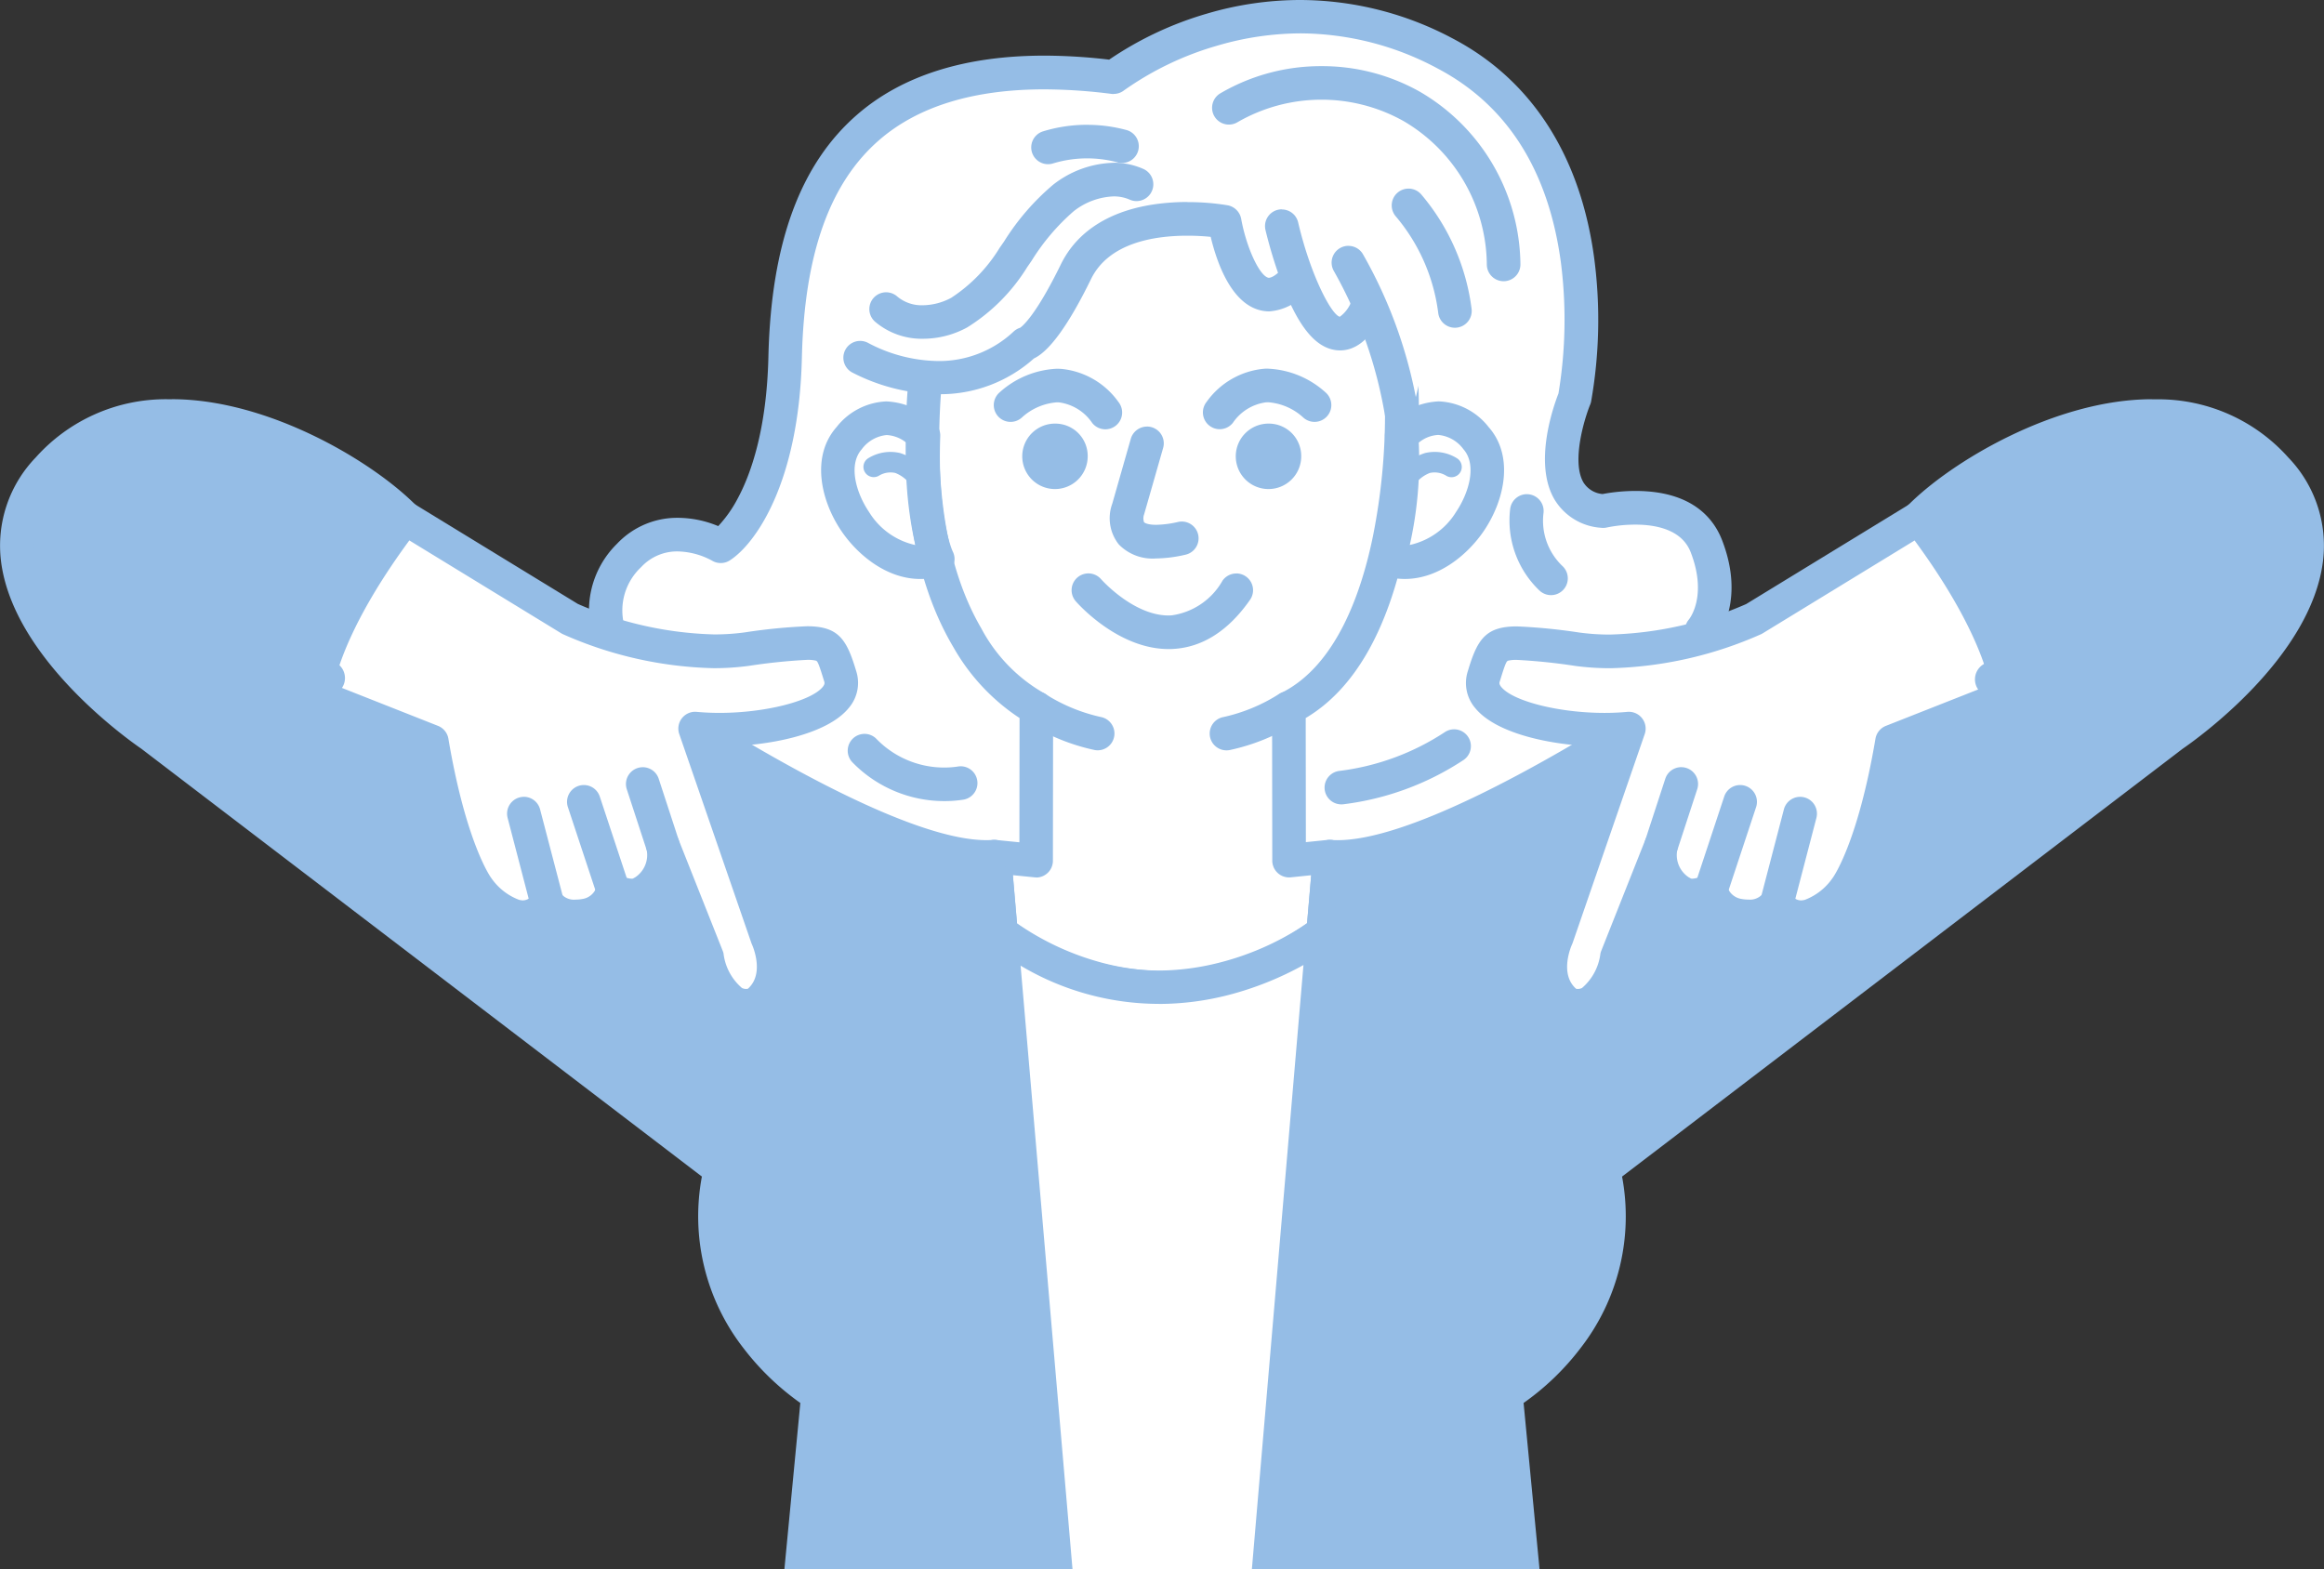 <svg xmlns="http://www.w3.org/2000/svg" xmlns:xlink="http://www.w3.org/1999/xlink" width="162.904" height="110.003" viewBox="0 0 162.904 110.003"><rect x="0" y="0" width="162.904" height="110.003" fill="#333333" stroke="none"/><defs><clipPath id="a"><rect width="162.904" height="110.003" fill="#95bde6"/></clipPath><clipPath id="b"><rect width="162.904" height="141.715" fill="none"/></clipPath></defs><g clip-path="url(#a)"><g transform="translate(0 0)"><g clip-path="url(#b)"><path d="M92.85,46.237a5.355,5.355,0,0,1,1.226-5.928c2.737-2.85,6.426-.648,6.426-.648s4.265-2.723,4.512-13.245,3.8-22.081,23.033-19.636c0,0,10.587-8.312,23.244-1.655s9.066,24.162,9.066,24.162-3.041,7.322,2,7.913c0,0,5.766-1.338,7.236,2.461s-.324,5.894-.324,5.894-.524,27.039-32.821,27.644c0,0-42,16.05-43.6-26.963" transform="translate(-49.98 -1.375)" fill="#fff"/><path d="M118.805,75.971c-6.4,0-11.827-1.445-16.137-4.3C95.291,66.8,91.3,57.938,90.8,45.346a6.326,6.326,0,0,1,1.484-6.8,5.561,5.561,0,0,1,4.1-1.746,7.2,7.2,0,0,1,2.877.625,8.762,8.762,0,0,0,1.526-2.121c.922-1.723,2.047-4.859,2.167-10.016.186-7.914,2.213-13.427,6.2-16.854C112.261,5.76,116.606,4.4,122.066,4.4a39.313,39.313,0,0,1,4.609.288,23.77,23.77,0,0,1,6.866-3.246A22.878,22.878,0,0,1,140.011.5a22.6,22.6,0,0,1,10.607,2.682c5.46,2.872,8.841,8.159,9.778,15.293a32.868,32.868,0,0,1-.224,9.9.91.91,0,0,1-.054.175c-.4.978-1.358,4.119-.457,5.653a2.011,2.011,0,0,0,1.544.933,12.226,12.226,0,0,1,2.3-.22c2.091,0,4.8.573,5.86,3.3,1.336,3.452.286,5.7-.272,6.557a31.2,31.2,0,0,1-4.425,13.768,27.885,27.885,0,0,1-10.108,9.8c-5.179,2.956-11.586,4.536-19.044,4.7a53.231,53.231,0,0,1-11.289,2.6,45.855,45.855,0,0,1-5.415.333ZM96.368,38.69a3.65,3.65,0,0,0-2.722,1.172,4.4,4.4,0,0,0-1.056,4.86.969.969,0,0,1,.094.376c.446,12.038,4.155,20.447,11.026,24.994,3.993,2.643,9.076,3.983,15.108,3.983a43.842,43.842,0,0,0,5.145-.313,51.562,51.562,0,0,0,11.032-2.55.956.956,0,0,1,.32-.062c7.189-.135,13.335-1.625,18.266-4.43a26.015,26.015,0,0,0,9.433-9.112,29.37,29.37,0,0,0,4.192-13.174.953.953,0,0,1,.228-.6c.054-.066,1.391-1.755.16-4.935-.667-1.724-2.6-2.086-4.1-2.086a10.17,10.17,0,0,0-2.041.206.97.97,0,0,1-.215.024.986.986,0,0,1-.11-.006,3.9,3.9,0,0,1-3.106-1.879c-1.461-2.491,0-6.489.313-7.265a32.108,32.108,0,0,0,.174-9.211c-.873-6.568-3.825-11.219-8.776-13.823a20.677,20.677,0,0,0-9.691-2.484,21.117,21.117,0,0,0-5.916.87,21.852,21.852,0,0,0-6.613,3.177.954.954,0,0,1-.584.2.933.933,0,0,1-.118-.007,37.922,37.922,0,0,0-4.755-.32c-4.987,0-8.914,1.2-11.673,3.577-3.554,3.058-5.366,8.115-5.538,15.462-.256,10.893-4.757,13.9-4.949,14.021a.948.948,0,0,1-1,.015,5.522,5.522,0,0,0-2.534-.682" transform="translate(-48.866 -0.271)" fill="#95bde6"/><path d="M139.741.459a22.331,22.331,0,0,1,10.5,2.657c5.391,2.835,8.731,8.063,9.658,15.119a32.619,32.619,0,0,1-.222,9.822.692.692,0,0,1-.04.131c-.446,1.079-1.4,4.236-.444,5.86a2.247,2.247,0,0,0,1.749,1.049,11.963,11.963,0,0,1,2.29-.224c1.989,0,4.632.535,5.646,3.154,1.349,3.486.177,5.715-.284,6.4A30.793,30.793,0,0,1,164.2,58.15a27.669,27.669,0,0,1-10.026,9.724c-5.154,2.941-11.537,4.511-18.973,4.666a52.954,52.954,0,0,1-11.273,2.6,45.547,45.547,0,0,1-5.387.331h0c-6.291,0-11.755-1.443-16.011-4.258C95.2,66.371,91.245,57.561,90.754,45.026a6.049,6.049,0,0,1,1.421-6.589,5.3,5.3,0,0,1,3.937-1.676,6.978,6.978,0,0,1,2.923.669,8.665,8.665,0,0,0,1.682-2.286c.934-1.745,2.073-4.917,2.195-10.119.184-7.845,2.185-13.3,6.117-16.686,3.078-2.647,7.36-3.978,12.767-3.978a39.028,39.028,0,0,1,4.67.3,23.608,23.608,0,0,1,6.87-3.265,22.717,22.717,0,0,1,6.406-.934M126.662,6.124a.74.74,0,0,1-.09-.006,38.072,38.072,0,0,0-4.784-.322c-5.049,0-9.014,1.216-11.824,3.633-3.606,3.1-5.444,8.215-5.618,15.63-.253,10.781-4.656,13.714-4.843,13.833a.719.719,0,0,1-.755.011,5.733,5.733,0,0,0-2.652-.714,3.878,3.878,0,0,0-2.888,1.242,4.625,4.625,0,0,0-1.1,5.117.747.747,0,0,1,.072.287c.449,12.115,4.193,20.586,11.129,25.176,4.711,3.119,10.322,4.021,15.234,4.021a44.084,44.084,0,0,0,5.172-.314,51.924,51.924,0,0,0,11.087-2.563.721.721,0,0,1,.243-.047c7.228-.135,13.41-1.636,18.375-4.46a26.25,26.25,0,0,0,9.514-9.192,29.569,29.569,0,0,0,4.227-13.289.719.719,0,0,1,.172-.453c.057-.069,1.482-1.856.2-5.168-.713-1.842-2.73-2.232-4.311-2.232a10.391,10.391,0,0,0-2.093.212.745.745,0,0,1-.163.018.715.715,0,0,1-.083-.005,3.683,3.683,0,0,1-2.935-1.766c-1.422-2.427.089-6.46.329-7.064a31.938,31.938,0,0,0,.188-9.326c-.883-6.647-3.876-11.356-8.9-14a20.855,20.855,0,0,0-9.8-2.511,21.26,21.26,0,0,0-5.98.879,21.883,21.883,0,0,0-6.689,3.216.719.719,0,0,1-.443.153M139.741,0a23.12,23.12,0,0,0-6.536.953,24.1,24.1,0,0,0-6.861,3.228A39.365,39.365,0,0,0,121.8,3.9c-5.515,0-9.912,1.376-13.066,4.09-4.036,3.472-6.089,9.041-6.276,17.023-.12,5.112-1.23,8.213-2.141,9.913a8.818,8.818,0,0,1-1.376,1.956,7.419,7.419,0,0,0-2.824-.581,5.789,5.789,0,0,0-4.268,1.817,6.558,6.558,0,0,0-1.545,7c.51,12.649,4.539,21.555,11.974,26.472,4.348,2.876,9.82,4.334,16.265,4.334a46.226,46.226,0,0,0,5.444-.334A53.6,53.6,0,0,0,135.286,73c7.48-.166,13.911-1.755,19.114-4.725a28.12,28.12,0,0,0,10.19-9.884,31.5,31.5,0,0,0,4.455-13.814c.587-.925,1.609-3.23.261-6.713-.609-1.572-2.157-3.447-6.074-3.447a12.558,12.558,0,0,0-2.3.217,1.757,1.757,0,0,1-1.343-.816c-.853-1.454.079-4.5.472-5.451a1.116,1.116,0,0,0,.066-.214,33.089,33.089,0,0,0,.227-9.974c-.948-7.21-4.371-12.558-9.9-15.466A22.83,22.83,0,0,0,139.741,0M126.662,6.584a1.182,1.182,0,0,0,.726-.25A21.611,21.611,0,0,1,133.924,3.2a20.882,20.882,0,0,1,5.851-.861,20.454,20.454,0,0,1,9.585,2.458c4.88,2.567,7.793,7.159,8.655,13.65a31.65,31.65,0,0,1-.176,9.138c-.347.887-1.77,4.884-.281,7.424A4.122,4.122,0,0,0,160.834,37a1.251,1.251,0,0,0,.137.008,1.174,1.174,0,0,0,.265-.03,9.957,9.957,0,0,1,1.99-.2c1.429,0,3.263.336,3.883,1.939,1.182,3.054-.072,4.644-.126,4.71a1.175,1.175,0,0,0-.277.735,29.231,29.231,0,0,1-4.159,13.058,25.782,25.782,0,0,1-9.35,9.032c-4.9,2.786-11.007,4.266-18.157,4.4a1.182,1.182,0,0,0-.4.078,51.543,51.543,0,0,1-10.977,2.536,43.583,43.583,0,0,1-5.118.311c-5.986,0-11.026-1.327-14.981-3.944-6.8-4.5-10.48-12.851-10.923-24.81a1.2,1.2,0,0,0-.116-.467,4.152,4.152,0,0,1,1.015-4.6,3.428,3.428,0,0,1,2.556-1.1,5.272,5.272,0,0,1,2.419.651,1.177,1.177,0,0,0,1.235-.02c1.78-1.136,4.849-5.408,5.055-14.209.171-7.278,1.956-12.281,5.458-15.293,2.716-2.336,6.593-3.521,11.524-3.521a37.8,37.8,0,0,1,4.726.319,1.229,1.229,0,0,0,.148.009" transform="translate(-48.596)" fill="#95bde6"/><path d="M166.449,60.927l.014,10.706,2.845-.292-.457,5.319c-12,8.73-22.585,0-22.585,0l-.457-5.319,2.924.292.014-10.706s-10.324-4.508-7.506-25.54,25.937-14.7,29.716-8.806,3.409,13.746,3.409,13.746.358,16.488-7.917,20.6" transform="translate(-76.106 -11.283)" fill="#fff"/><path d="M156.53,80.365a18.914,18.914,0,0,1-4.814-.629,20.158,20.158,0,0,1-7.155-3.459.953.953,0,0,1-.341-.65l-.457-5.319a.948.948,0,0,1,.942-1.029c.033,0,.065,0,.1,0l1.883.188.012-9.095a14.11,14.11,0,0,1-4.676-4.964c-3.824-6.443-3.645-15.121-2.821-21.267,1.391-10.386,7.4-13.836,12.195-14.9a19.3,19.3,0,0,1,4.178-.44c6.245,0,12.869,2.7,15.081,6.149,3.8,5.917,3.595,13.438,3.56,14.276a44.935,44.935,0,0,1-.875,8.929c-1.251,6.14-3.621,10.25-7.042,12.22l.012,9.09,1.8-.185c.033,0,.066-.005.1-.005a.948.948,0,0,1,.943,1.029l-.457,5.319a.948.948,0,0,1-.387.685,19.777,19.777,0,0,1-11.774,4.053Zm-10.459-5.32a19.272,19.272,0,0,0,6.181,2.872,17.3,17.3,0,0,0,4.34.57,17.706,17.706,0,0,0,10.249-3.458l.322-3.741-1.706.175c-.032,0-.065,0-.1,0a.947.947,0,0,1-.947-.947L164.4,59.815a.942.942,0,0,1,.526-.85c7.615-3.785,7.394-19.573,7.391-19.732,0-.021,0-.044,0-.066,0-.073.308-7.624-3.261-13.187-1.638-2.553-7.429-5.286-13.439-5.286a17.591,17.591,0,0,0-3.814.4c-4.206.934-9.481,4-10.727,13.3-.777,5.8-.972,13.973,2.51,19.942a11.5,11.5,0,0,0,4.441,4.606.951.951,0,0,1,.563.868l-.014,10.706a.949.949,0,0,1-1.042.942l-1.788-.178Z" transform="translate(-75.004 -10.169)" fill="#95bde6"/><path d="M155.3,18.766c6.381,0,12.835,2.844,14.888,6.043,3.789,5.907,3.548,13.558,3.523,14.142a44.763,44.763,0,0,1-.87,8.892c-1.252,6.144-3.622,10.223-7.046,12.132l.013,9.478,2.054-.211a.681.681,0,0,1,.075,0,.719.719,0,0,1,.714.78l-.457,5.319a.718.718,0,0,1-.293.519,19.5,19.5,0,0,1-11.639,4.009h0a18.7,18.7,0,0,1-4.758-.622,19.934,19.934,0,0,1-7.067-3.414.718.718,0,0,1-.259-.492l-.457-5.319a.719.719,0,0,1,.713-.78.663.663,0,0,1,.074,0l2.136.213.012-9.48a13.656,13.656,0,0,1-4.709-4.95c-3.789-6.386-3.609-15.009-2.79-21.119,1.374-10.255,7.293-13.658,12.017-14.708a19.1,19.1,0,0,1,4.128-.434m-7.941,52.2c-.024,0-.048,0-.071,0l-2.064-.206.356,4.141a19.322,19.322,0,0,0,6.343,2.971,17.434,17.434,0,0,0,4.4.577,17.926,17.926,0,0,0,10.469-3.561l.355-4.125-1.982.2c-.025,0-.049,0-.073,0a.717.717,0,0,1-.718-.717l-.014-10.706a.719.719,0,0,1,.4-.644c7.769-3.861,7.522-19.782,7.519-19.942,0-.016,0-.033,0-.049,0-.077.31-7.7-3.3-13.325-1.654-2.578-7.545-5.391-13.632-5.392a17.828,17.828,0,0,0-3.864.409c-4.277.95-9.641,4.063-10.9,13.5-.782,5.838-.976,14.062,2.539,20.089a11.625,11.625,0,0,0,4.545,4.7.722.722,0,0,1,.428.658l-.014,10.706a.718.718,0,0,1-.718.717m7.941-52.66a19.537,19.537,0,0,0-4.228.445c-4.866,1.081-10.963,4.578-12.372,15.095-.828,6.182-1.005,14.915,2.851,21.414a14.492,14.492,0,0,0,4.643,4.976l-.011,8.712-1.632-.163c-.038,0-.079-.006-.119-.006a1.178,1.178,0,0,0-1.171,1.279l.457,5.318a1.183,1.183,0,0,0,.424.807,20.408,20.408,0,0,0,7.243,3.5,19.166,19.166,0,0,0,4.874.637,20,20,0,0,0,11.91-4.1,1.174,1.174,0,0,0,.48-.851l.457-5.318a1.178,1.178,0,0,0-1.171-1.279,1.11,1.11,0,0,0-.123.007l-1.548.158-.011-8.7c3.419-2.029,5.786-6.167,7.037-12.305a45.2,45.2,0,0,0,.88-8.979c.037-.911.215-8.455-3.6-14.4-2.25-3.507-8.959-6.255-15.274-6.255m-7.941,53.12a1.177,1.177,0,0,0,1.177-1.176l.014-10.706a1.181,1.181,0,0,0-.7-1.078,11.346,11.346,0,0,1-4.336-4.512c-3.45-5.913-3.253-14.029-2.481-19.8.678-5.062,3.059-11.445,10.549-13.109a17.4,17.4,0,0,1,3.764-.4c4.693,0,11.287,2.128,13.246,5.18,3.51,5.472,3.227,12.981,3.224,13.056,0,.023,0,.053,0,.082a43.619,43.619,0,0,1-.835,8.479c-.807,3.979-2.577,9.124-6.428,11.038a1.171,1.171,0,0,0-.654,1.056l.014,10.706a1.179,1.179,0,0,0,1.3,1.17l1.43-.147-.288,3.358a17.443,17.443,0,0,1-10.03,3.355,17.062,17.062,0,0,1-4.283-.562,19.094,19.094,0,0,1-6.019-2.776l-.291-3.379,1.513.151a1.111,1.111,0,0,0,.117.006" transform="translate(-74.733 -9.899)" fill="#95bde6"/><path d="M158.774,69.286a2.064,2.064,0,1,1,2.008-2.064,2.039,2.039,0,0,1-2.008,2.064" transform="translate(-84.764 -35.232)" fill="#95bde6"/><path d="M158.5,65.117a1.835,1.835,0,1,1-1.778,1.834,1.807,1.807,0,0,1,1.778-1.834m0-.459a2.294,2.294,0,1,0,2.238,2.293,2.268,2.268,0,0,0-2.238-2.293" transform="translate(-84.494 -34.961)" fill="#95bde6"/><path d="M159.771,60.558a.943.943,0,0,1-.741-.356,3.552,3.552,0,0,0-2.481-1.529c-.06,0-.119-.006-.178-.006a4.323,4.323,0,0,0-2.588,1.108.948.948,0,0,1-1.318-1.362,6.164,6.164,0,0,1,3.908-1.641c.094,0,.19,0,.286.009a5.343,5.343,0,0,1,3.852,2.238.947.947,0,0,1-.74,1.539" transform="translate(-82.285 -30.697)" fill="#95bde6"/><path d="M156.1,56.731c.09,0,.18,0,.272.009a5.126,5.126,0,0,1,3.687,2.152.718.718,0,0,1-1.123.9,3.767,3.767,0,0,0-2.645-1.614c-.065,0-.13-.006-.193-.006a4.522,4.522,0,0,0-2.746,1.171.718.718,0,0,1-1-1.031,5.938,5.938,0,0,1,3.747-1.576m0-.459h0a6.425,6.425,0,0,0-4.068,1.706,1.179,1.179,0,0,0-.026,1.661,1.178,1.178,0,0,0,1.663.031,4.083,4.083,0,0,1,2.428-1.043c.054,0,.108,0,.163.005a3.337,3.337,0,0,1,2.317,1.443,1.177,1.177,0,0,0,1.84-1.469,5.564,5.564,0,0,0-4.017-2.324q-.152-.009-.3-.009" transform="translate(-82.015 -30.427)" fill="#95bde6"/><path d="M172.882,74.4a3.08,3.08,0,0,1-2.428-.9,2.731,2.731,0,0,1-.413-2.642l1.3-4.554a.947.947,0,1,1,1.822.52c-1.323,4.629-1.327,4.641-1.331,4.653-.042.131-.131.576.045.773.054.06.286.256,1.013.256a7.52,7.52,0,0,0,1.593-.21.934.934,0,0,1,.208-.023.956.956,0,0,1,.925.74.947.947,0,0,1-.717,1.132,9.4,9.4,0,0,1-2.017.256" transform="translate(-91.853 -35.476)" fill="#95bde6"/><path d="M171.984,65.569a.718.718,0,0,1,.69.915s-1.321,4.62-1.326,4.636c0,0-.217.664.09,1.006.11.124.412.333,1.184.333a7.643,7.643,0,0,0,1.644-.215.711.711,0,0,1,.157-.018.718.718,0,0,1,.157,1.419,9.131,9.131,0,0,1-1.967.251,2.842,2.842,0,0,1-2.256-.824,2.531,2.531,0,0,1-.368-2.415l1.3-4.567a.719.719,0,0,1,.691-.521m0-.459a1.183,1.183,0,0,0-1.132.854l-1.3,4.555a2.959,2.959,0,0,0,.462,2.856,3.3,3.3,0,0,0,2.6.98,9.6,9.6,0,0,0,2.067-.262,1.177,1.177,0,0,0-.257-2.326,1.162,1.162,0,0,0-.258.029,7.3,7.3,0,0,1-1.543.2c-.673,0-.84-.178-.841-.18a.8.8,0,0,1,.006-.559c0-.005.006-.016,1.331-4.65a1.178,1.178,0,0,0-1.132-1.5" transform="translate(-91.583 -35.205)" fill="#95bde6"/><path d="M170.607,92.879c-3.465,0-6.221-3.142-6.336-3.275a.948.948,0,0,1,1.433-1.241c.022.025,2.33,2.621,4.9,2.621.068,0,.136,0,.2-.006a5.075,5.075,0,0,0,3.771-2.538.951.951,0,0,1,.778-.4.939.939,0,0,1,.542.171.949.949,0,0,1,.234,1.32c-1.479,2.117-3.24,3.243-5.232,3.345-.1.005-.2.007-.294.007" transform="translate(-88.697 -47.602)" fill="#95bde6"/><path d="M175.086,88a.718.718,0,0,1,.588,1.129c-1.437,2.056-3.138,3.148-5.056,3.247-.094,0-.188.007-.282.007-3.36,0-6.047-3.062-6.162-3.2a.718.718,0,0,1,1.086-.94c.031.036,2.384,2.7,5.074,2.7.072,0,.143,0,.216-.006A5.29,5.29,0,0,0,174.5,88.3a.717.717,0,0,1,.589-.307m0-.459h0a1.179,1.179,0,0,0-.966.5,4.865,4.865,0,0,1-3.594,2.439c-.064,0-.128.005-.192.005-2.468,0-4.706-2.517-4.728-2.543a1.177,1.177,0,0,0-1.779,1.542c.118.137,2.942,3.355,6.51,3.355.1,0,.2,0,.3-.007,2.067-.107,3.887-1.265,5.409-3.443a1.177,1.177,0,0,0-.965-1.852" transform="translate(-88.427 -47.331)" fill="#95bde6"/><path d="M132.526,73.753c-2.314,0-4.283-1.693-5.354-3.278-1.406-2.081-2.059-5.049-.344-6.99a4.45,4.45,0,0,1,3.346-1.72,4.788,4.788,0,0,1,3.28,1.529.939.939,0,0,1,.238.663c-.211,5.872.89,8.181.9,8.2a.951.951,0,0,1-.527,1.325,4.6,4.6,0,0,1-1.54.266m-2.359-10.092a2.671,2.671,0,0,0-1.919,1.079c-1.043,1.18-.5,3.2.494,4.674a5.082,5.082,0,0,0,3.742,2.443,25.829,25.829,0,0,1-.7-7.535,2.642,2.642,0,0,0-1.606-.661l-.012-.23Z" transform="translate(-68.021 -33.397)" fill="#95bde6"/><path d="M129.909,61.724a4.558,4.558,0,0,1,3.1,1.451.72.72,0,0,1,.181.5c-.215,5.993.914,8.292.925,8.314a.723.723,0,0,1-.4,1.007,4.352,4.352,0,0,1-1.464.254,6.677,6.677,0,0,1-5.164-3.177c-1.356-2.008-1.995-4.861-.362-6.709a4.234,4.234,0,0,1,3.174-1.642Zm2.343,10.092q.133,0,.266-.012a24.546,24.546,0,0,1-.771-7.857,2.949,2.949,0,0,0-1.838-.787H129.9a2.885,2.885,0,0,0-2.09,1.157c-1.123,1.272-.57,3.405.476,4.954a5.259,5.259,0,0,0,3.969,2.545m-2.343-10.551h0a4.672,4.672,0,0,0-3.519,1.8c-1.795,2.032-1.129,5.116.327,7.271,1.1,1.633,3.14,3.379,5.544,3.379a4.823,4.823,0,0,0,1.618-.28,1.182,1.182,0,0,0,.654-1.647c-.009-.018-1.084-2.3-.876-8.09a1.17,1.17,0,0,0-.3-.824,5.055,5.055,0,0,0-3.446-1.606m2,10.068a5.083,5.083,0,0,1-3.246-2.319c-.917-1.357-1.469-3.311-.513-4.393a2.459,2.459,0,0,1,1.749-1,2.4,2.4,0,0,1,1.382.54,26.979,26.979,0,0,0,.627,7.173" transform="translate(-67.752 -33.126)" fill="#95bde6"/><path d="M135.975,72.149a.718.718,0,0,1-.637-.386,2.346,2.346,0,0,0-1.332-1.317,1.557,1.557,0,0,0-1.121.178.721.721,0,0,1-.991-.208.714.714,0,0,1,.195-.987,2.95,2.95,0,0,1,2.257-.378,3.663,3.663,0,0,1,2.267,2.048.719.719,0,0,1-.636,1.05" transform="translate(-71.251 -37.29)" fill="#95bde6"/><path d="M54.359,174.831a.23.23,0,0,1-.229-.252l4.089-42.643c-1.1-.7-8.941-6.068-6.857-15.789L11.575,85.78c-.343-.232-8.644-5.94-9.449-12.508a7.991,7.991,0,0,1,2.192-6.5A11.361,11.361,0,0,1,13.164,63c6.519,0,13.579,4.226,16.51,7.228,4.682,4.793,30.769,23.685,40.6,23.687h0c.182,0,.359-.006.53-.019h.018a.229.229,0,0,1,.228.21l6.922,80.479a.23.23,0,0,1-.229.249Z" transform="translate(-1.116 -34.063)" fill="#95bde6"/><path d="M12.894,62.956c6.439,0,13.383,4.125,16.346,7.159C33.593,74.573,59.863,93.871,70,93.871c.189,0,.372-.007.549-.02L77.47,174.33H54.089l4.1-42.785s-9.178-5.315-6.844-15.763l-39.9-30.456S-3.45,75.212,4.219,66.653a11.186,11.186,0,0,1,8.674-3.7m0-.459a11.585,11.585,0,0,0-9.016,3.849,8.212,8.212,0,0,0-2.249,6.682c.809,6.615,9.059,12.338,9.546,12.671L50.837,115.97c-1.945,9.473,5.393,14.839,6.87,15.811l-4.075,42.5a.459.459,0,0,0,.457.5H77.47a.46.46,0,0,0,.458-.5L71.006,93.812a.46.46,0,0,0-.457-.42h-.035c-.164.013-.337.019-.514.019-9.772,0-35.763-18.838-40.431-23.618-2.96-3.03-10.089-7.3-16.675-7.3" transform="translate(-0.846 -33.792)" fill="#95bde6"/><path d="M53.513,174.7a.948.948,0,0,1-.944-1.038l4.048-42.21a18.058,18.058,0,0,1-4.054-3.874,14.832,14.832,0,0,1-2.839-11.98L10.308,85.516a33.466,33.466,0,0,1-4.75-4.075C2.6,78.365.916,75.362.568,72.513a8.68,8.68,0,0,1,2.37-7.067,11.991,11.991,0,0,1,9.04-4.008c.114,0,.23,0,.344,0,6.724,0,14,4.354,17.02,7.445,4.492,4.6,30.628,23.47,40.077,23.471.166,0,.326-.006.482-.017.024,0,.049,0,.073,0a.953.953,0,0,1,.943.867l6.922,80.478a.948.948,0,0,1-.944,1.029Zm22.348-1.9L69.1,94.238c-5.692-.2-15.228-5.559-22.269-10.049-8.978-5.726-16.716-11.8-18.849-13.987-2.788-2.854-9.486-6.873-15.65-6.873q-.158,0-.316,0a10.167,10.167,0,0,0-7.67,3.378,6.863,6.863,0,0,0-1.9,5.57c.739,6.05,8.87,11.631,8.952,11.687l.042.03,39.9,30.456a.952.952,0,0,1,.35.96,12.839,12.839,0,0,0,2.345,10.978,15.591,15.591,0,0,0,4.051,3.759.952.952,0,0,1,.467.909l-4,41.747Z" transform="translate(-0.271 -33.217)" fill="#95bde6"/><path d="M12.052,61.393c6.662,0,13.831,4.279,16.855,7.375,4.661,4.773,30.692,23.539,40.241,23.54.172,0,.338-.006.5-.018l.056,0a.718.718,0,0,1,.714.657l6.922,80.478a.719.719,0,0,1-.716.78H53.242a.718.718,0,0,1-.715-.787l4.06-42.346a17.642,17.642,0,0,1-4.112-3.9,14.607,14.607,0,0,1-2.77-11.938L10.177,85.064c-.552-.378-8.832-6.146-9.652-12.849a8.46,8.46,0,0,1,2.313-6.887A11.773,11.773,0,0,1,11.712,61.4c.113,0,.226,0,.339,0M54.032,172.767H75.841l-6.8-79.023c-5.587-.074-15.159-5.428-22.357-10.018C37.725,78.01,30.005,71.949,27.879,69.772c-2.845-2.913-9.575-6.943-15.815-6.943q-.161,0-.321,0a10.388,10.388,0,0,0-7.836,3.454A7.082,7.082,0,0,0,1.95,72.038C2.7,78.176,10.918,83.831,11,83.887l.032.023,39.9,30.455a.718.718,0,0,1,.265.728,13.059,13.059,0,0,0,2.386,11.166,15.877,15.877,0,0,0,4.118,3.819.719.719,0,0,1,.354.689l-4.027,42M12.052,60.934c-.116,0-.233,0-.35,0A12.214,12.214,0,0,0,2.5,65.022,8.9,8.9,0,0,0,.069,72.271c.833,6.8,8.872,12.5,9.839,13.165L49.2,115.427a15.052,15.052,0,0,0,2.908,12.022A18.378,18.378,0,0,0,56.1,131.3L52.07,173.372a1.178,1.178,0,0,0,1.173,1.29H76.623a1.177,1.177,0,0,0,1.173-1.278L70.875,92.905A1.171,1.171,0,0,0,69.7,91.828c-.03,0-.061,0-.091,0-.148.011-.3.017-.464.017-9.395,0-35.433-18.815-39.913-23.4-3.047-3.12-10.392-7.513-17.183-7.513M54.538,172.307l3.978-41.5a1.18,1.18,0,0,0-.581-1.13,15.294,15.294,0,0,1-3.982-3.7,12.619,12.619,0,0,1-2.3-10.79A1.181,1.181,0,0,0,51.215,114l-39.9-30.455-.054-.039c-.079-.054-8.129-5.6-8.852-11.524a6.642,6.642,0,0,1,1.843-5.389,9.946,9.946,0,0,1,7.5-3.3c.1,0,.207,0,.311,0,6.1,0,12.727,3.979,15.486,6.8,2.142,2.193,9.9,8.286,18.89,14.02,6.982,4.453,16.416,9.755,22.181,10.076l6.719,78.12Z" transform="translate(0 -32.947)" fill="#95bde6"/><path d="M191.355,69.286a2.064,2.064,0,1,1,2.008-2.064,2.039,2.039,0,0,1-2.008,2.064" transform="translate(-102.381 -35.232)" fill="#95bde6"/><path d="M191.084,65.117a1.835,1.835,0,1,1-1.779,1.834,1.807,1.807,0,0,1,1.779-1.834m0-.459a2.294,2.294,0,1,0,2.237,2.293,2.269,2.269,0,0,0-2.237-2.293" transform="translate(-102.11 -34.961)" fill="#95bde6"/><path d="M185.034,60.559a.938.938,0,0,1-.591-.207.949.949,0,0,1-.149-1.332,5.343,5.343,0,0,1,3.851-2.238c.1-.006.191-.009.284-.009a6.166,6.166,0,0,1,3.91,1.641.948.948,0,0,1-1.319,1.361,4.318,4.318,0,0,0-2.587-1.106c-.059,0-.117,0-.177.006a3.55,3.55,0,0,0-2.481,1.529.945.945,0,0,1-.741.356" transform="translate(-99.537 -30.697)" fill="#95bde6"/><path d="M188.159,56.732a5.936,5.936,0,0,1,3.75,1.575.718.718,0,0,1-1,1.032,4.523,4.523,0,0,0-2.747-1.171c-.063,0-.128,0-.192.006a3.767,3.767,0,0,0-2.645,1.615.718.718,0,1,1-1.122-.9,5.127,5.127,0,0,1,3.687-2.152c.09-.006.181-.008.27-.008m0-.459c-.1,0-.2,0-.3.009a5.563,5.563,0,0,0-4.017,2.324,1.177,1.177,0,0,0,1.84,1.47A3.337,3.337,0,0,1,188,58.633c.055,0,.109-.006.162-.006a4.091,4.091,0,0,1,2.431,1.045,1.177,1.177,0,0,0,1.635-1.694,6.422,6.422,0,0,0-4.07-1.705" transform="translate(-99.266 -30.427)" fill="#95bde6"/><path d="M211.856,73.753a4.6,4.6,0,0,1-1.541-.266.948.948,0,0,1-.521-1.336c.008-.017,1.106-2.328.9-8.193a.948.948,0,0,1,.238-.663,4.817,4.817,0,0,1,3.275-1.529,4.456,4.456,0,0,1,3.351,1.72c1.713,1.941,1.062,4.909-.345,6.99-1.071,1.585-3.039,3.278-5.354,3.278m.742-9.431a25.82,25.82,0,0,1-.7,7.536,5.074,5.074,0,0,0,3.741-2.443c1-1.476,1.537-3.494.494-4.674a2.671,2.671,0,0,0-1.919-1.079l-.036-.23v.23a2.625,2.625,0,0,0-1.581.661" transform="translate(-113.378 -33.397)" fill="#95bde6"/><path d="M213.938,61.724a4.235,4.235,0,0,1,3.174,1.642c1.632,1.848.994,4.7-.363,6.709a6.677,6.677,0,0,1-5.164,3.177A4.353,4.353,0,0,1,210.121,73a.719.719,0,0,1-.395-1.012c.009-.017,1.138-2.316.923-8.309a.72.72,0,0,1,.18-.5,4.561,4.561,0,0,1,3.1-1.452Zm-2.344,10.092a5.255,5.255,0,0,0,3.966-2.544c1.047-1.549,1.6-3.682.476-4.955a2.887,2.887,0,0,0-2.09-1.157h-.037a2.924,2.924,0,0,0-1.814.787,24.572,24.572,0,0,1-.771,7.857c.09.008.18.012.27.012m2.344-10.551h-.005a5.06,5.06,0,0,0-3.447,1.606,1.175,1.175,0,0,0-.3.824c.208,5.785-.864,8.067-.875,8.09a1.178,1.178,0,0,0,.653,1.648,4.832,4.832,0,0,0,1.618.28c2.4,0,4.441-1.745,5.545-3.379,1.456-2.155,2.121-5.238.326-7.271a4.671,4.671,0,0,0-3.518-1.8m-1.378,2.894a2.312,2.312,0,0,1,1.348-.54h.028a2.461,2.461,0,0,1,1.755,1c.956,1.083.4,3.036-.513,4.394a5.083,5.083,0,0,1-3.246,2.319,26.978,26.978,0,0,0,.628-7.175" transform="translate(-113.107 -33.126)" fill="#95bde6"/><path d="M213.091,72.149a.719.719,0,0,1-.636-1.05,3.663,3.663,0,0,1,2.267-2.048,2.95,2.95,0,0,1,2.256.378.718.718,0,0,1-.8,1.195,1.551,1.551,0,0,0-1.12-.177,2.345,2.345,0,0,0-1.332,1.317.718.718,0,0,1-.637.386" transform="translate(-114.832 -37.291)" fill="#95bde6"/><path d="M187.584,174.831a.23.23,0,0,1-.229-.249L194.277,94.1a.23.23,0,0,1,.228-.21h.018c.172.013.349.019.532.019,9.826,0,35.914-18.893,40.6-23.687,2.931-3,9.992-7.228,16.511-7.228a11.359,11.359,0,0,1,8.845,3.773,7.989,7.989,0,0,1,2.192,6.5c-.8,6.569-9.105,12.276-9.459,12.516l-39.777,30.359c2.083,9.721-5.754,15.088-6.858,15.789l4.089,42.643a.23.23,0,0,1-.229.252Z" transform="translate(-101.303 -34.063)" fill="#95bde6"/><path d="M251.89,62.956a11.186,11.186,0,0,1,8.674,3.7c7.67,8.559-7.225,18.674-7.225,18.674l-39.9,30.456c2.334,10.448-6.844,15.763-6.844,15.763l4.1,42.785H187.313l6.922-80.478c.177.013.36.02.549.02,10.136,0,36.406-19.3,40.76-23.757,2.962-3.033,9.907-7.159,16.346-7.159m0-.459c-6.585,0-13.715,4.267-16.675,7.3-4.668,4.779-30.659,23.618-40.431,23.618-.177,0-.35-.006-.514-.019h-.035a.459.459,0,0,0-.457.42l-6.922,80.478a.459.459,0,0,0,.457.5h23.381a.459.459,0,0,0,.457-.5l-4.075-42.5c1.478-.972,8.815-6.338,6.87-15.811L253.609,85.7c.487-.333,8.737-6.056,9.546-12.671a8.212,8.212,0,0,0-2.249-6.682A11.584,11.584,0,0,0,251.89,62.5" transform="translate(-101.033 -33.792)" fill="#95bde6"/><path d="M186.738,174.7a.948.948,0,0,1-.944-1.029L192.716,93.2a.941.941,0,0,1,.942-.867c.025,0,.05,0,.075,0,.153.011.314.017.478.017,9.449,0,35.587-18.871,40.08-23.471,3.019-3.091,10.3-7.444,17.024-7.444.113,0,.226,0,.339,0a11.992,11.992,0,0,1,9.041,4.008,8.679,8.679,0,0,1,2.37,7.067c-.349,2.849-2.027,5.853-4.989,8.928a33.481,33.481,0,0,1-4.761,4.082L213.909,115.6a14.838,14.838,0,0,1-2.84,11.98,18.073,18.073,0,0,1-4.053,3.874l4.047,42.21a.948.948,0,0,1-.943,1.038Zm22.339-1.9-4-41.747a.949.949,0,0,1,.469-.91,15.672,15.672,0,0,0,4.048-3.758,12.839,12.839,0,0,0,2.346-10.978.95.95,0,0,1,.35-.96c39.931-30.476,39.94-30.482,39.948-30.488.079-.054,8.214-5.667,8.949-11.685a6.863,6.863,0,0,0-1.9-5.57,10.167,10.167,0,0,0-7.67-3.378c-.105,0-.212,0-.317,0-6.164,0-12.862,4.019-15.65,6.874-2.134,2.185-9.872,8.261-18.849,13.986-7.041,4.49-16.578,9.847-22.27,10.049l-6.758,78.569Z" transform="translate(-100.458 -33.218)" fill="#95bde6"/><path d="M251.045,61.393c.112,0,.223,0,.334,0a11.773,11.773,0,0,1,8.875,3.932,8.46,8.46,0,0,1,2.313,6.887c-.82,6.7-9.1,12.471-9.652,12.849l-39.529,30.169a14.606,14.606,0,0,1-2.771,11.938,17.642,17.642,0,0,1-4.112,3.9l4.061,42.346a.718.718,0,0,1-.715.787H186.468a.719.719,0,0,1-.716-.78l6.922-80.478a.716.716,0,0,1,.713-.657l.057,0c.159.012.326.018.5.018,9.539,0,35.582-18.767,40.244-23.54,3.024-3.1,10.2-7.375,16.86-7.375M187.25,172.767h21.809l-4.027-42a.719.719,0,0,1,.355-.69,15.863,15.863,0,0,0,4.117-3.818,13.059,13.059,0,0,0,2.386-11.166.718.718,0,0,1,.265-.728L252.09,83.887c.083-.056,8.3-5.711,9.051-11.849a7.083,7.083,0,0,0-1.957-5.751,10.389,10.389,0,0,0-7.836-3.454c-.107,0-.215,0-.322,0-6.241,0-12.969,4.03-15.813,6.943-2.127,2.178-9.846,8.238-18.808,13.953-7.2,4.59-16.769,9.944-22.357,10.018l-6.8,79.023M251.045,60.934c-6.794,0-14.142,4.394-17.189,7.513-4.479,4.587-30.519,23.4-39.915,23.4-.159,0-.314-.006-.461-.017-.03,0-.062,0-.092,0a1.17,1.17,0,0,0-1.171,1.077l-6.922,80.479a1.178,1.178,0,0,0,1.173,1.278h23.381a1.178,1.178,0,0,0,1.173-1.29L206.986,131.3a18.069,18.069,0,0,0,3.994-3.848,15.052,15.052,0,0,0,2.909-12.022l39.294-29.991c.967-.663,9.006-6.364,9.839-13.165a8.9,8.9,0,0,0-2.427-7.249,12.213,12.213,0,0,0-9.207-4.085c-.114,0-.229,0-.344,0M194.47,94.188c5.767-.322,15.2-5.623,22.181-10.076,8.992-5.734,16.748-11.826,18.89-14.02,2.759-2.826,9.388-6.8,15.485-6.8.1,0,.208,0,.312,0a9.946,9.946,0,0,1,7.5,3.3,6.642,6.642,0,0,1,1.843,5.389c-.722,5.923-8.772,11.47-8.853,11.526-.014.01-.021.014-39.956,30.493a1.179,1.179,0,0,0-.434,1.193,12.621,12.621,0,0,1-2.3,10.79,15.544,15.544,0,0,1-3.983,3.7,1.18,1.18,0,0,0-.581,1.13l3.979,41.5h-20.8Z" transform="translate(-100.188 -32.947)" fill="#95bde6"/><path d="M161.353,109.7a.914.914,0,0,1-.179-.017,14.09,14.09,0,0,1-4.663-1.922.948.948,0,0,1,1.06-1.572,12.369,12.369,0,0,0,3.959,1.632.948.948,0,0,1-.177,1.879" transform="translate(-84.401 -57.328)" fill="#95bde6"/><path d="M156.77,105.984a.713.713,0,0,1,.4.123,12.485,12.485,0,0,0,4.044,1.667.718.718,0,1,1-.269,1.411,13.764,13.764,0,0,1-4.578-1.887.718.718,0,0,1,.4-1.314m0-.459h0a1.177,1.177,0,0,0-.66,2.153,14.3,14.3,0,0,0,4.749,1.958,1.2,1.2,0,0,0,.221.021,1.178,1.178,0,0,0,.22-2.334,12.1,12.1,0,0,1-3.875-1.6,1.169,1.169,0,0,0-.656-.2" transform="translate(-84.129 -57.058)" fill="#95bde6"/><path d="M186.081,109.7a.948.948,0,0,1-.177-1.879,12.219,12.219,0,0,0,3.958-1.632.948.948,0,0,1,1.06,1.571,14.07,14.07,0,0,1-4.663,1.923.944.944,0,0,1-.178.017" transform="translate(-100.103 -57.329)" fill="#95bde6"/><path d="M190.121,105.985a.718.718,0,0,1,.4,1.313,13.75,13.75,0,0,1-4.578,1.888.718.718,0,0,1-.269-1.411,12.484,12.484,0,0,0,4.044-1.667.717.717,0,0,1,.4-.122m0-.459h0a1.178,1.178,0,0,0-.656.2,12.066,12.066,0,0,1-3.874,1.6,1.177,1.177,0,0,0,.22,2.334,1.2,1.2,0,0,0,.221-.021,14.253,14.253,0,0,0,4.749-1.958,1.177,1.177,0,0,0-.66-2.153" transform="translate(-99.832 -57.059)" fill="#95bde6"/><path d="M158.886,213.626h10.368l6.086-71.283s-10.93,8.619-22.585,0Z" transform="translate(-82.596 -76.966)" fill="#fff"/><path d="M157.77,213.458a.941.941,0,0,1-.944-.867l-6.131-71.283a.948.948,0,0,1,.944-1.029.939.939,0,0,1,.563.186,17.357,17.357,0,0,0,10.44,3.653,17.8,17.8,0,0,0,4.372-.564,19.718,19.718,0,0,0,6.624-3.073.948.948,0,0,1,1.53.825l-6.086,71.283a.942.942,0,0,1-.944.867Zm9.5-1.9,5.846-68.474a22.219,22.219,0,0,1-5.576,2.289A19.443,19.443,0,0,1,162.7,146a18.856,18.856,0,0,1-9.949-2.877l5.887,68.443Z" transform="translate(-81.48 -75.85)" fill="#95bde6"/><path d="M151.369,140.238a.716.716,0,0,1,.427.141,17.541,17.541,0,0,0,10.576,3.7,17.948,17.948,0,0,0,4.429-.571,19.9,19.9,0,0,0,6.709-3.114.718.718,0,0,1,1.16.626L168.584,212.3a.718.718,0,0,1-.716.657H157.5a.718.718,0,0,1-.715-.656l-6.131-71.283a.718.718,0,0,1,.715-.78m11.063,5.259a18.692,18.692,0,0,1-10.217-3.086l5.944,69.11h9.049l5.9-69.13a22.025,22.025,0,0,1-5.9,2.493,19.216,19.216,0,0,1-4.779.613m-11.063-5.718a1.178,1.178,0,0,0-1.173,1.279l6.131,71.283a1.17,1.17,0,0,0,1.173,1.077h10.368a1.171,1.171,0,0,0,1.173-1.077l6.086-71.283a1.178,1.178,0,0,0-1.9-1.026,19.548,19.548,0,0,1-6.539,3.031,17.568,17.568,0,0,1-4.316.557,17.128,17.128,0,0,1-10.3-3.608,1.169,1.169,0,0,0-.7-.231m11.063,6.178a19.67,19.67,0,0,0,4.893-.628,22.481,22.481,0,0,0,5.253-2.1l-5.791,67.83h-8.207l-5.83-67.786a19,19,0,0,0,9.682,2.68" transform="translate(-81.21 -75.579)" fill="#95bde6"/><path d="M132.213,33.485s9.337,3.6,13.45-4.479,11.657-5.5,11.657-5.5,1.7,7.478,5.3,3.949c0,0,1.553,6.808,4.58,2.306a16.691,16.691,0,0,1,3.027,7.629s7.4-18.1-15.751-22.172-22.263,18.266-22.263,18.266" transform="translate(-71.486 -7.961)" fill="#fff"/><path d="M263.157,91.517s-.078-4.3-6.291-12.433l-11.559,7.068s-6.144,2.92-12.237,2.142-5.88-.778-6.709,1.89,5.506,4.088,10.175,3.656l-5.054,14.643s-1.394,3.012.773,4.639c0,0,2.368,1.2,3.435-3.255l3.095-7.8a3.062,3.062,0,0,0,1.418,3.25s.718.591,2.082-.158a2.412,2.412,0,0,0,1.869,1.767s1.892.46,2.749-.861a2,2,0,0,0,2.3.9,5.277,5.277,0,0,0,2.561-1.959s1.884-2.376,3.219-10.268Z" transform="translate(-122.355 -42.761)" fill="#fff"/><path d="M231.855,113.1a2.677,2.677,0,0,1-1.143-.25.972.972,0,0,1-.141-.088c-2.175-1.632-1.659-4.48-1.082-5.758l4.575-13.261q-.178,0-.358,0c-3.37,0-7.424-.807-8.885-2.61a2.445,2.445,0,0,1-.482-2.351l.078-.25c.635-2.061,1.18-2.747,3.152-2.747a39.931,39.931,0,0,1,4.329.427l.176.022a15.926,15.926,0,0,0,2.008.124,25.68,25.68,0,0,0,9.674-2.168l11.5-7.034a.948.948,0,0,1,1.247.233c6.335,8.29,6.482,12.8,6.486,12.991a.952.952,0,0,1-.6.9l-7.675,3.028c-1.3,7.306-3.092,9.869-3.294,10.138a6.12,6.12,0,0,1-3.068,2.313,3.184,3.184,0,0,1-.87.126,2.846,2.846,0,0,1-1.726-.587,3.6,3.6,0,0,1-1.963.533,4.486,4.486,0,0,1-.977-.1,3.366,3.366,0,0,1-2.135-1.47,3.089,3.089,0,0,1-.8.11,2.308,2.308,0,0,1-1.3-.368,3.466,3.466,0,0,1-1.123-.953l-1.985,5c-.479,1.974-1.309,3.259-2.457,3.79a2.748,2.748,0,0,1-1.162.259m-.238-1.927a.863.863,0,0,0,.231.031.89.89,0,0,0,.391-.091,3.9,3.9,0,0,0,1.414-2.584.925.925,0,0,1,.04-.129l3.1-7.8a.942.942,0,0,1,.881-.6.96.96,0,0,1,.272.04.942.942,0,0,1,.655,1.1,2.108,2.108,0,0,0,.929,2.217.6.6,0,0,1,.134.08.615.615,0,0,0,.219.034,1.78,1.78,0,0,0,.836-.262.947.947,0,0,1,1.387.655,1.445,1.445,0,0,0,1.154,1.02,2.735,2.735,0,0,0,.541.052,1.379,1.379,0,0,0,1.2-.506.939.939,0,0,1,.788-.432.97.97,0,0,1,.836.488,1.027,1.027,0,0,0,.864.5,1.265,1.265,0,0,0,.349-.052,4.344,4.344,0,0,0,2.034-1.574c.015-.022.03-.043.045-.062s1.777-2.443,3.027-9.838a.952.952,0,0,1,.587-.723L261,89.793c-.287-1.442-1.376-5.017-5.49-10.567l-10.825,6.619a.914.914,0,0,1-.088.048,27.292,27.292,0,0,1-10.484,2.366,18.065,18.065,0,0,1-2.278-.141l-.176-.022a40.755,40.755,0,0,0-4.106-.421,2.649,2.649,0,0,0-.633.058c-.238.061-.308.123-.69,1.362l-.078.254a.576.576,0,0,0,.144.6c.867,1.07,4.124,1.909,7.414,1.909.558,0,1.1-.025,1.625-.073.029,0,.058,0,.086,0a.947.947,0,0,1,.9,1.257l-5.053,14.642c-.011.032-.023.061-.037.09-.04.089-1,2.247.391,3.409" transform="translate(-121.238 -41.645)" fill="#95bde6"/><path d="M255.48,76.979a.718.718,0,0,1,.571.282c6.284,8.223,6.435,12.671,6.439,12.856a.718.718,0,0,1-.455.681l-7.794,3.075c-1.286,7.33-3.052,9.871-3.275,10.167a5.967,5.967,0,0,1-2.947,2.23,2.926,2.926,0,0,1-.807.118,2.634,2.634,0,0,1-1.716-.644,3.272,3.272,0,0,1-1.972.59,4.233,4.233,0,0,1-.924-.1,3.128,3.128,0,0,1-2.084-1.516,2.95,2.95,0,0,1-.906.151,2.091,2.091,0,0,1-1.169-.329,3.279,3.279,0,0,1-1.3-1.253l-2.145,5.408c-.471,1.932-1.258,3.165-2.34,3.666a2.519,2.519,0,0,1-1.066.238,2.419,2.419,0,0,1-1.039-.226.687.687,0,0,1-.107-.066c-2.063-1.548-1.57-4.24-1.01-5.48l4.691-13.593c-.226.007-.454.011-.684.011-3.471,0-7.354-.856-8.706-2.525a2.224,2.224,0,0,1-.441-2.138l.078-.25c.6-1.949,1.064-2.585,2.933-2.585a39.545,39.545,0,0,1,4.3.424l.176.023a16.092,16.092,0,0,0,2.037.125,26.069,26.069,0,0,0,9.769-2.189l11.524-7.046a.71.71,0,0,1,.374-.106M233.843,87.758a17.746,17.746,0,0,1-2.249-.139l-.176-.022a40.921,40.921,0,0,0-4.135-.423,2.879,2.879,0,0,0-.691.065c-.371.1-.467.265-.852,1.517l-.079.254a.8.8,0,0,0,.185.807c.937,1.156,4.3,1.994,7.592,1.994.555,0,1.107-.024,1.646-.073a.614.614,0,0,1,.065,0,.718.718,0,0,1,.68.953l-5.054,14.642a.721.721,0,0,1-.027.068c-.045.1-1.089,2.446.488,3.712a1.081,1.081,0,0,0,.342.054,1.114,1.114,0,0,0,.491-.114c.643-.313,1.189-1.285,1.537-2.737a.665.665,0,0,1,.031-.1l3.094-7.8a.718.718,0,0,1,1.371.411,2.334,2.334,0,0,0,1.047,2.467.337.337,0,0,1,.112.07.754.754,0,0,0,.347.07,2,2,0,0,0,.946-.29.718.718,0,0,1,1.051.5,1.681,1.681,0,0,0,1.327,1.2,2.926,2.926,0,0,0,.593.059,1.592,1.592,0,0,0,1.391-.611.712.712,0,0,1,.6-.327h.032a.718.718,0,0,1,.6.37,1.261,1.261,0,0,0,1.065.621,1.512,1.512,0,0,0,.412-.061,4.579,4.579,0,0,0,2.161-1.667c.011-.016.023-.033.035-.047s1.8-2.413,3.073-9.941a.718.718,0,0,1,.445-.548l7.653-3.019c-.222-1.272-1.225-5.037-5.692-11.017l-11,6.728a.656.656,0,0,1-.066.036,26.983,26.983,0,0,1-10.386,2.344M255.48,76.52a1.174,1.174,0,0,0-.614.173l-11.5,7.031a25.409,25.409,0,0,1-9.553,2.136,15.653,15.653,0,0,1-1.979-.122l-.175-.022a40.03,40.03,0,0,0-4.358-.428c-2.131,0-2.739.857-3.372,2.91l-.077.25a2.7,2.7,0,0,0,.523,2.562c1.508,1.862,5.639,2.7,9.063,2.7h.036L229,106.658c-.6,1.345-1.119,4.305,1.162,6.017a1.174,1.174,0,0,0,.175.109,2.89,2.89,0,0,0,1.246.276,2.984,2.984,0,0,0,1.259-.28c1.208-.559,2.078-1.885,2.586-3.943l1.833-4.619a3.817,3.817,0,0,0,.942.718,2.557,2.557,0,0,0,1.406.394,3.256,3.256,0,0,0,.7-.079,3.6,3.6,0,0,0,2.185,1.433,4.708,4.708,0,0,0,1.028.109,3.854,3.854,0,0,0,1.954-.486,3.05,3.05,0,0,0,1.734.541,3.4,3.4,0,0,0,.933-.135,6.372,6.372,0,0,0,3.2-2.411c.322-.429,2.026-2.982,3.3-10.095l7.555-2.981a1.184,1.184,0,0,0,.745-1.117c0-.192-.159-4.784-6.533-13.126a1.169,1.169,0,0,0-.936-.463m-21.637,11.7a27.549,27.549,0,0,0,10.584-2.388,1.061,1.061,0,0,0,.111-.06l10.644-6.508c3.819,5.192,4.952,8.6,5.286,10.119l-7.3,2.879a1.184,1.184,0,0,0-.729.9c-1.235,7.308-2.97,9.719-2.988,9.743s-.033.042-.051.07a4.136,4.136,0,0,1-1.9,1.478,1.039,1.039,0,0,1-.286.043.8.8,0,0,1-.669-.394,1.177,1.177,0,0,0-.982-.6h-.048a1.167,1.167,0,0,0-.981.537,1.17,1.17,0,0,1-1.006.4,2.51,2.51,0,0,1-.491-.047,1.231,1.231,0,0,1-.981-.852,1.175,1.175,0,0,0-.651-.833,1.178,1.178,0,0,0-1.069.033,1.559,1.559,0,0,1-.726.234.466.466,0,0,1-.11-.011.725.725,0,0,0-.111-.065l-.025-.012a1.869,1.869,0,0,1-.808-1.972,1.177,1.177,0,0,0-2.248-.669l-3.095,7.8a1.211,1.211,0,0,0-.051.161,3.783,3.783,0,0,1-1.291,2.43.664.664,0,0,1-.415.056c-1.2-1.06-.326-3.022-.288-3.106a1.062,1.062,0,0,0,.044-.108l5.053-14.641a1.178,1.178,0,0,0-1.114-1.562c-.035,0-.071,0-.106.005-.515.048-1.055.072-1.605.072-3.175,0-6.42-.818-7.235-1.823-.16-.2-.13-.3-.1-.382l.079-.254c.359-1.164.415-1.178.528-1.207a2.464,2.464,0,0,1,.576-.051,40.84,40.84,0,0,1,4.077.419l.176.023a18.27,18.27,0,0,0,2.307.142" transform="translate(-120.97 -41.375)" fill="#95bde6"/><path d="M270.062,130.283a.937.937,0,0,1-.239-.031.949.949,0,0,1-.678-1.156l1.634-6.265a.947.947,0,1,1,1.834.478l-1.634,6.265a.947.947,0,0,1-.916.709" transform="translate(-145.512 -66.032)" fill="#95bde6"/><path d="M271.423,122.082a.729.729,0,0,1,.182.023.719.719,0,0,1,.514.876l-1.634,6.265a.718.718,0,0,1-.694.537.705.705,0,0,1-.181-.023.718.718,0,0,1-.514-.876l1.634-6.265a.717.717,0,0,1,.694-.537m0-.459h0a1.178,1.178,0,0,0-1.139.88l-1.634,6.265a1.18,1.18,0,0,0,.842,1.437,1.192,1.192,0,0,0,.3.038,1.178,1.178,0,0,0,1.139-.88l1.633-6.265a1.179,1.179,0,0,0-1.14-1.475" transform="translate(-145.241 -65.762)" fill="#95bde6"/><path d="M260,128.4a.953.953,0,0,1-.3-.048.947.947,0,0,1-.6-1.2l2.047-6.185a.948.948,0,1,1,1.8.6l-2.047,6.185a.946.946,0,0,1-.9.65" transform="translate(-140.073 -65.059)" fill="#95bde6"/><path d="M261.781,120.282a.719.719,0,0,1,.682.944l-2.047,6.185a.718.718,0,1,1-1.363-.451l2.047-6.185a.717.717,0,0,1,.681-.493m0-.459h0a1.175,1.175,0,0,0-1.117.808l-2.047,6.185a1.177,1.177,0,1,0,2.235.74l2.047-6.185a1.178,1.178,0,0,0-1.118-1.548" transform="translate(-139.803 -64.789)" fill="#95bde6"/><path d="M252.384,123.842a.948.948,0,0,1-.9-1.242l1.418-4.341a.947.947,0,0,1,.9-.654.957.957,0,0,1,.294.047.947.947,0,0,1,.607,1.2l-1.419,4.341a.945.945,0,0,1-.9.654" transform="translate(-135.953 -63.59)" fill="#95bde6"/><path d="M253.532,117.565a.718.718,0,0,1,.683.941l-1.419,4.341a.718.718,0,0,1-1.365-.446l1.419-4.341a.718.718,0,0,1,.682-.5m0-.459a1.176,1.176,0,0,0-1.119.812l-1.418,4.341a1.177,1.177,0,0,0,.753,1.485,1.177,1.177,0,0,0,1.485-.753l1.419-4.341a1.178,1.178,0,0,0-1.119-1.543" transform="translate(-135.682 -63.32)" fill="#95bde6"/><path d="M48.121,91.517s.078-4.3,6.291-12.433l11.559,7.068s6.144,2.92,12.237,2.142,5.88-.778,6.709,1.89-5.506,4.088-10.175,3.656L79.8,108.481s1.394,3.012-.773,4.639c0,0-2.368,1.2-3.435-3.255l-3.095-7.8a3.062,3.062,0,0,1-1.418,3.25s-.718.591-2.082-.158a2.412,2.412,0,0,1-1.869,1.767s-1.892.46-2.749-.861a2,2,0,0,1-2.3.9,5.277,5.277,0,0,1-2.561-1.959s-1.884-2.376-3.219-10.268Z" transform="translate(-26.019 -42.761)" fill="#fff"/><path d="M77.192,113.1a2.752,2.752,0,0,1-1.162-.259c-1.148-.531-1.978-1.816-2.467-3.82l-1.975-4.972a3.536,3.536,0,0,1-1.143.965,2.292,2.292,0,0,1-1.278.356,3.087,3.087,0,0,1-.8-.111,3.379,3.379,0,0,1-2.143,1.472,4.451,4.451,0,0,1-.968.1,3.6,3.6,0,0,1-1.964-.533,2.847,2.847,0,0,1-1.725.587,3.184,3.184,0,0,1-.87-.126,6.132,6.132,0,0,1-3.073-2.321c-.2-.261-1.99-2.816-3.289-10.131l-7.675-3.028a.952.952,0,0,1-.6-.9c0-.189.163-4.716,6.486-12.991a.947.947,0,0,1,1.248-.233l11.524,7.046a25.745,25.745,0,0,0,9.65,2.155,15.944,15.944,0,0,0,2.008-.123l.175-.022a39.978,39.978,0,0,1,4.328-.427c1.973,0,2.517.686,3.153,2.747l.077.25a2.444,2.444,0,0,1-.481,2.35c-1.46,1.8-5.518,2.61-8.892,2.61l-.351,0,4.583,13.28c.57,1.258,1.087,4.106-1.089,5.739a.937.937,0,0,1-.14.087,2.666,2.666,0,0,1-1.144.251M71.379,100a.941.941,0,0,1,.879.6l3.094,7.8a.862.862,0,0,1,.04.128,3.9,3.9,0,0,0,1.415,2.584.879.879,0,0,0,.389.091.868.868,0,0,0,.235-.032c1.4-1.169.429-3.319.387-3.411-.013-.029-.025-.06-.035-.089L72.73,93.031a.948.948,0,0,1,.9-1.257c.028,0,.057,0,.086,0,.521.049,1.068.073,1.626.073,3.289,0,6.545-.839,7.413-1.909a.576.576,0,0,0,.144-.595l-.079-.254c-.382-1.24-.452-1.3-.689-1.362a2.662,2.662,0,0,0-.634-.058,40.775,40.775,0,0,0-4.106.421l-.176.022a18.1,18.1,0,0,1-2.28.141,27.291,27.291,0,0,1-10.483-2.366c-.029-.014-.058-.03-.086-.047l-10.826-6.62c-4.114,5.551-5.2,9.125-5.49,10.567l7.477,2.95a.954.954,0,0,1,.587.723c1.252,7.411,3.015,9.822,3.032,9.845l.043.06a4.375,4.375,0,0,0,2.031,1.568,1.279,1.279,0,0,0,.349.052,1.038,1.038,0,0,0,.871-.514.961.961,0,0,1,.8-.473h0a.965.965,0,0,1,.818.428,1.383,1.383,0,0,0,1.2.507,2.689,2.689,0,0,0,.533-.051,1.453,1.453,0,0,0,1.163-1.037.958.958,0,0,1,.535-.666.978.978,0,0,1,.4-.087.936.936,0,0,1,.448.114,1.78,1.78,0,0,0,.836.262.584.584,0,0,0,.218-.035.482.482,0,0,1,.1-.064,2.115,2.115,0,0,0,.959-2.239.945.945,0,0,1,.662-1.094.958.958,0,0,1,.269-.039" transform="translate(-24.904 -41.645)" fill="#95bde6"/><path d="M53.026,76.979a.711.711,0,0,1,.374.106l11.525,7.046a26.072,26.072,0,0,0,9.769,2.189,16.1,16.1,0,0,0,2.037-.125l.176-.022a39.454,39.454,0,0,1,4.3-.425c1.868,0,2.332.636,2.933,2.585l.077.25a2.225,2.225,0,0,1-.44,2.138c-1.353,1.67-5.241,2.525-8.714,2.525q-.342,0-.677-.011l4.691,13.593c.56,1.24,1.053,3.932-1.01,5.48a.7.7,0,0,1-.106.066,2.417,2.417,0,0,1-1.04.226,2.521,2.521,0,0,1-1.066-.237c-1.082-.5-1.869-1.734-2.341-3.666l-2.145-5.408a3.279,3.279,0,0,1-1.3,1.253,2.091,2.091,0,0,1-1.169.329,2.936,2.936,0,0,1-.906-.151,3.141,3.141,0,0,1-2.09,1.518,4.236,4.236,0,0,1-.916.1,3.269,3.269,0,0,1-1.973-.59,2.636,2.636,0,0,1-1.716.644,2.926,2.926,0,0,1-.807-.118,5.97,5.97,0,0,1-2.947-2.229c-.222-.3-1.988-2.838-3.274-10.168L46.471,90.8a.719.719,0,0,1-.454-.681c0-.185.155-4.632,6.439-12.856a.716.716,0,0,1,.57-.282m8.267,27.971a1.265,1.265,0,0,0,1.07-.628.727.727,0,0,1,.605-.359h.02a.719.719,0,0,1,.6.323,1.6,1.6,0,0,0,1.393.611,2.934,2.934,0,0,0,.585-.057,1.686,1.686,0,0,0,1.335-1.212.727.727,0,0,1,.405-.506.737.737,0,0,1,.306-.067.7.7,0,0,1,.338.086,2,2,0,0,0,.947.29.752.752,0,0,0,.347-.07.337.337,0,0,1,.112-.07,2.334,2.334,0,0,0,1.046-2.471.72.72,0,0,1,.5-.829.715.715,0,0,1,.869.422l3.095,7.8a.8.8,0,0,1,.031.1c.348,1.452.893,2.425,1.537,2.737a1.108,1.108,0,0,0,.836.058c1.574-1.267.53-3.612.485-3.713-.01-.021-.019-.044-.026-.066L72.677,92.686a.718.718,0,0,1,.679-.953.635.635,0,0,1,.066,0c.539.05,1.093.074,1.647.074,3.294,0,6.653-.838,7.59-1.994a.8.8,0,0,0,.185-.807l-.079-.254c-.385-1.251-.48-1.421-.852-1.517a2.889,2.889,0,0,0-.691-.065,40.909,40.909,0,0,0-4.135.423l-.176.022a17.77,17.77,0,0,1-2.251.139,26.964,26.964,0,0,1-10.384-2.344c-.023-.011-.045-.023-.067-.036l-11-6.729c-4.466,5.98-5.469,9.744-5.692,11.017l7.653,3.019a.718.718,0,0,1,.445.548c1.272,7.528,3.058,9.923,3.077,9.946s.023.031.032.045a4.582,4.582,0,0,0,2.161,1.665,1.511,1.511,0,0,0,.412.061m7.938-1.576h0M53.026,76.52a1.182,1.182,0,0,0-.936.463c-6.375,8.342-6.529,12.934-6.533,13.126a1.182,1.182,0,0,0,.745,1.117l7.555,2.981c1.277,7.114,2.982,9.666,3.314,10.11a6.361,6.361,0,0,0,3.188,2.4,3.4,3.4,0,0,0,.933.135,3.05,3.05,0,0,0,1.735-.541,3.85,3.85,0,0,0,1.954.487,4.643,4.643,0,0,0,1.024-.108,3.606,3.606,0,0,0,2.187-1.433,3.265,3.265,0,0,0,.7.079,2.556,2.556,0,0,0,1.406-.394,3.82,3.82,0,0,0,.942-.718l1.833,4.619c.507,2.057,1.377,3.384,2.586,3.943a2.977,2.977,0,0,0,1.258.28,2.9,2.9,0,0,0,1.248-.276,1.217,1.217,0,0,0,.174-.108c2.28-1.712,1.761-4.672,1.162-6.017L75.033,93.7h.029c3.428,0,7.562-.833,9.071-2.7a2.7,2.7,0,0,0,.522-2.563l-.077-.25c-.632-2.051-1.24-2.909-3.372-2.909a39.362,39.362,0,0,0-4.357.428l-.176.023a15.729,15.729,0,0,1-1.979.121,25.447,25.447,0,0,1-9.553-2.136l-11.5-7.031a1.173,1.173,0,0,0-.614-.173M48.04,89.379c.334-1.515,1.465-4.925,5.286-10.119L63.972,85.77a1.216,1.216,0,0,0,.109.059,27.5,27.5,0,0,0,10.581,2.388,18.311,18.311,0,0,0,2.309-.143l.176-.023a40.854,40.854,0,0,1,4.077-.419,2.471,2.471,0,0,1,.577.051c.113.029.169.043.527,1.207l.079.254c.027.087.057.184-.1.383-.815,1.005-4.06,1.824-7.233,1.824-.552,0-1.091-.024-1.605-.072-.037,0-.073-.005-.108-.005a1.178,1.178,0,0,0-1.114,1.562L77.3,107.478c.012.034.027.072.042.105.039.085.912,2.047-.286,3.108a.652.652,0,0,1-.416-.055,3.781,3.781,0,0,1-1.292-2.431,1.206,1.206,0,0,0-.05-.159l-3.095-7.8a1.178,1.178,0,0,0-2.249.665,1.875,1.875,0,0,1-.808,1.975l-.025.013a.661.661,0,0,0-.112.065.511.511,0,0,1-.109.011,1.559,1.559,0,0,1-.726-.234,1.163,1.163,0,0,0-.558-.142,1.207,1.207,0,0,0-.5.108,1.187,1.187,0,0,0-.663.826,1.224,1.224,0,0,1-.991.863,2.527,2.527,0,0,1-.481.045,1.172,1.172,0,0,1-1.007-.4,1.184,1.184,0,0,0-.987-.532h-.033a1.188,1.188,0,0,0-.989.586.807.807,0,0,1-.673.4,1.041,1.041,0,0,1-.286-.043,4.138,4.138,0,0,1-1.906-1.482c-.011-.016-.032-.046-.049-.068s-1.75-2.424-2.987-9.742a1.182,1.182,0,0,0-.729-.9Z" transform="translate(-24.633 -41.375)" fill="#95bde6"/><path d="M80.467,130.283a.948.948,0,0,1-.916-.709l-1.634-6.265a.947.947,0,1,1,1.834-.478l1.634,6.265a.949.949,0,0,1-.678,1.156.937.937,0,0,1-.239.031" transform="translate(-42.113 -66.032)" fill="#95bde6"/><path d="M78.564,122.082a.718.718,0,0,1,.694.537l1.633,6.265a.718.718,0,0,1-.513.876.707.707,0,0,1-.181.023.718.718,0,0,1-.694-.537l-1.634-6.265a.719.719,0,0,1,.514-.876.732.732,0,0,1,.182-.023m0-.459h0a1.179,1.179,0,0,0-1.14,1.475l1.633,6.265a1.177,1.177,0,0,0,1.139.88,1.192,1.192,0,0,0,.3-.038,1.179,1.179,0,0,0,.842-1.436L79.7,122.5a1.178,1.178,0,0,0-1.139-.88" transform="translate(-41.843 -65.762)" fill="#95bde6"/><path d="M90.036,128.4a.945.945,0,0,1-.9-.65l-2.047-6.185a.948.948,0,1,1,1.8-.6l2.047,6.185a.947.947,0,0,1-.6,1.2.953.953,0,0,1-.3.048" transform="translate(-47.064 -65.059)" fill="#95bde6"/><path d="M87.719,120.282a.718.718,0,0,1,.682.493l2.047,6.185a.718.718,0,1,1-1.363.451l-2.047-6.185a.719.719,0,0,1,.682-.944m0-.459h0A1.178,1.178,0,0,0,86.6,121.37l2.047,6.185a1.177,1.177,0,1,0,2.235-.74l-2.047-6.185a1.176,1.176,0,0,0-1.117-.807" transform="translate(-46.793 -64.789)" fill="#95bde6"/><path d="M98.4,123.842a.947.947,0,0,1-.9-.653l-1.418-4.342a.948.948,0,0,1,1.8-.589L99.3,122.6a.949.949,0,0,1-.9,1.242" transform="translate(-51.925 -63.59)" fill="#95bde6"/><path d="M96.709,117.564a.718.718,0,0,1,.682.5L98.81,122.4a.718.718,0,1,1-1.365.446l-1.419-4.341a.719.719,0,0,1,.683-.942m0-.459h0a1.178,1.178,0,0,0-1.12,1.543l1.419,4.341a1.177,1.177,0,0,0,2.238-.732l-1.418-4.341a1.175,1.175,0,0,0-1.119-.812" transform="translate(-51.654 -63.319)" fill="#95bde6"/><path d="M33.833,98.209a1.012,1.012,0,0,1-.326-.054L20.835,93.819a1.008,1.008,0,1,1,.653-1.907l12.671,4.334a1.008,1.008,0,0,1-.326,1.962" transform="translate(-10.897 -49.668)" fill="#95bde6"/><path d="M20.891,91.817a.781.781,0,0,1,.252.042l12.671,4.335a.778.778,0,1,1-.5,1.472L20.64,93.332a.778.778,0,0,1,.251-1.515m0-.459h0a1.238,1.238,0,0,0-.4,2.409L33.162,98.1a1.237,1.237,0,1,0,.8-2.341L21.292,91.425a1.231,1.231,0,0,0-.4-.067" transform="translate(-10.627 -49.398)" fill="#95bde6"/><path d="M302.856,97.666a1.008,1.008,0,0,1-.37-1.945l12.671-5a1.008,1.008,0,0,1,1.295,1.338,1.006,1.006,0,0,1-.555.536l-12.671,5a1,1,0,0,1-.37.071" transform="translate(-163.211 -49.014)" fill="#95bde6"/><path d="M315.257,90.607a.778.778,0,0,1,.286,1.5l-12.672,5a.778.778,0,1,1-.571-1.448l12.671-5a.775.775,0,0,1,.286-.055m0-.459h0a1.237,1.237,0,0,0-.455.087l-12.671,5a1.237,1.237,0,0,0,.909,2.3l12.671-5a1.238,1.238,0,0,0-.454-2.389" transform="translate(-162.941 -48.744)" fill="#95bde6"/><path d="M135.638,44.355a13.371,13.371,0,0,1-5.978-1.508.948.948,0,0,1,.947-1.642,11.05,11.05,0,0,0,4.983,1.284,7.851,7.851,0,0,0,5.466-2.136.954.954,0,0,1,.385-.214c.148-.09,1.131-.8,2.97-4.559,1.145-2.34,3.521-3.772,6.872-4.142a16.428,16.428,0,0,1,1.794-.1,16.606,16.606,0,0,1,2.78.219.953.953,0,0,1,.762.764c.342,1.89,1.247,4.071,2.048,4.306a.43.43,0,0,0,.12.017,1.847,1.847,0,0,0,1.109-.713.954.954,0,0,1,.694-.3.948.948,0,0,1,.694,1.593,3.486,3.486,0,0,1-2.481,1.321,2.368,2.368,0,0,1-.671-.1c-1.964-.577-2.9-3.646-3.238-5.108a16.786,16.786,0,0,0-1.815-.1c-2.47,0-5.683.55-6.966,3.171-1.546,3.159-2.866,5-3.924,5.47a9.611,9.611,0,0,1-6.552,2.472" transform="translate(-69.852 -16.947)" fill="#95bde6"/><path d="M152.806,31.3a16.537,16.537,0,0,1,2.739.215.719.719,0,0,1,.577.579c.3,1.683,1.191,4.187,2.21,4.485a.668.668,0,0,0,.186.026,2.1,2.1,0,0,0,1.277-.786.718.718,0,1,1,1.051.979,3.266,3.266,0,0,1-2.312,1.248,2.139,2.139,0,0,1-.607-.089c-1.913-.562-2.809-3.712-3.114-5.1a16.946,16.946,0,0,0-2-.119c-2.381,0-5.812.521-7.172,3.3-1.928,3.938-3.16,5.089-3.842,5.375a9.409,9.409,0,0,1-6.427,2.439,13.111,13.111,0,0,1-5.862-1.476.718.718,0,1,1,.717-1.245,11.2,11.2,0,0,0,5.1,1.315,8.086,8.086,0,0,0,5.621-2.2.723.723,0,0,1,.317-.169c.137-.07,1.145-.7,3.09-4.672,1.109-2.266,3.422-3.654,6.691-4.015a16.243,16.243,0,0,1,1.769-.094m-11.434,8.763h0m0,0h0m0,0h0m11.437-9.223a16.681,16.681,0,0,0-1.819.1c-3.433.379-5.872,1.855-7.053,4.269-1.751,3.578-2.685,4.332-2.86,4.449a1.191,1.191,0,0,0-.445.256,7.629,7.629,0,0,1-5.31,2.076,10.764,10.764,0,0,1-4.869-1.254,1.177,1.177,0,0,0-1.174,2.041,13.537,13.537,0,0,0,6.091,1.538,9.833,9.833,0,0,0,6.679-2.507c1.1-.518,2.449-2.389,4-5.563,1.23-2.514,4.355-3.042,6.76-3.042.642,0,1.205.039,1.628.081.432,1.8,1.4,4.542,3.36,5.117a2.608,2.608,0,0,0,.736.107,3.7,3.7,0,0,0,2.648-1.394,1.177,1.177,0,0,0-1.723-1.6c-.553.594-.86.64-.941.64a.2.2,0,0,1-.057-.007c-.63-.185-1.529-2.152-1.886-4.126a1.185,1.185,0,0,0-.945-.949,16.923,16.923,0,0,0-2.822-.223" transform="translate(-69.581 -16.676)" fill="#95bde6"/><path d="M198.595,41.878a2.127,2.127,0,0,1-.284-.019c-1.318-.181-2.484-1.644-3.564-4.475a32.923,32.923,0,0,1-1.16-3.761.948.948,0,1,1,1.845-.435c.806,3.441,2.3,6.68,3.136,6.793h0c.138,0,.505-.227.976-1.087a.948.948,0,0,1,1.663.911c-.754,1.375-1.632,2.073-2.611,2.073" transform="translate(-104.66 -17.549)" fill="#95bde6"/><path d="M194.238,32.414a.718.718,0,0,1,.7.555c.761,3.25,2.28,6.825,3.328,6.968l.04,0c.315,0,.75-.443,1.168-1.207a.718.718,0,0,1,1.259.691c-.711,1.3-1.521,1.953-2.409,1.953a1.812,1.812,0,0,1-.253-.017c-1.228-.168-2.334-1.584-3.381-4.329a32.56,32.56,0,0,1-1.151-3.735.717.717,0,0,1,.536-.863.7.7,0,0,1,.164-.019m0-.459a1.184,1.184,0,0,0-.269.031,1.177,1.177,0,0,0-.878,1.414A33.178,33.178,0,0,0,194.26,37.2c1.128,2.957,2.318,4.425,3.748,4.621a2.339,2.339,0,0,0,.315.022c1.069,0,2.015-.738,2.812-2.192a1.177,1.177,0,0,0-2.065-1.132,2.318,2.318,0,0,1-.768.965c-.6-.153-2.059-2.94-2.918-6.613a1.172,1.172,0,0,0-1.145-.909" transform="translate(-104.388 -17.278)" fill="#95bde6"/><path d="M208.415,50.551a.953.953,0,0,1-.936-.8,31.183,31.183,0,0,0-3.615-10.282.947.947,0,0,1,1.616-.99,32.307,32.307,0,0,1,3.872,10.985.949.949,0,0,1-.793,1.08.968.968,0,0,1-.145.011" transform="translate(-110.156 -20.559)" fill="#95bde6"/><path d="M204.4,37.981a.718.718,0,0,1,.613.343,32.17,32.17,0,0,1,3.84,10.9.718.718,0,0,1-.6.818.74.74,0,0,1-.11.008.718.718,0,0,1-.709-.609,31.293,31.293,0,0,0-3.645-10.367.718.718,0,0,1,.237-.987.711.711,0,0,1,.374-.106m0-.459a1.178,1.178,0,0,0-1,1.792,31,31,0,0,1,3.583,10.2,1.171,1.171,0,0,0,1.163,1,1.185,1.185,0,0,0,.179-.013,1.178,1.178,0,0,0,.986-1.343,32.747,32.747,0,0,0-3.9-11.07,1.17,1.17,0,0,0-1-.562" transform="translate(-109.886 -20.288)" fill="#95bde6"/><path d="M136.72,37.219a4.829,4.829,0,0,1-3.229-1.142.948.948,0,1,1,1.259-1.417,2.845,2.845,0,0,0,1.928.67,4.551,4.551,0,0,0,2.115-.549,11.262,11.262,0,0,0,3.476-3.578l.3-.429a16.8,16.8,0,0,1,3.407-3.949,6.911,6.911,0,0,1,4.085-1.484,4.9,4.9,0,0,1,2,.416.948.948,0,0,1-.384,1.814.931.931,0,0,1-.383-.081,3,3,0,0,0-1.223-.249,5.064,5.064,0,0,0-2.939,1.087,15.357,15.357,0,0,0-3,3.527l-.3.433a12.86,12.86,0,0,1-4.121,4.155,6.243,6.243,0,0,1-2.981.774" transform="translate(-72.007 -13.703)" fill="#95bde6"/><path d="M149.789,25.3a4.67,4.67,0,0,1,1.907.4.718.718,0,1,1-.582,1.313,3.222,3.222,0,0,0-1.315-.269,5.331,5.331,0,0,0-3.079,1.135,15.553,15.553,0,0,0-3.054,3.578l-.3.433a12.663,12.663,0,0,1-4.043,4.085,6.025,6.025,0,0,1-2.871.746,4.6,4.6,0,0,1-3.077-1.084.718.718,0,0,1,.954-1.073,3.073,3.073,0,0,0,2.081.728,4.77,4.77,0,0,0,2.224-.576,11.455,11.455,0,0,0,3.554-3.648l.3-.429a16.627,16.627,0,0,1,3.359-3.9,6.717,6.717,0,0,1,3.944-1.436m0-.459a7.144,7.144,0,0,0-4.224,1.531,16.96,16.96,0,0,0-3.456,4l-.3.429a11.073,11.073,0,0,1-3.4,3.508,4.316,4.316,0,0,1-2,.52,2.654,2.654,0,0,1-1.776-.612,1.177,1.177,0,0,0-1.564,1.76,5.059,5.059,0,0,0,3.382,1.2,6.47,6.47,0,0,0,3.091-.8,13.045,13.045,0,0,0,4.2-4.225l.3-.434A15.215,15.215,0,0,1,147,28.24a4.829,4.829,0,0,1,2.8-1.04,2.77,2.77,0,0,1,1.129.229,1.164,1.164,0,0,0,.477.1,1.178,1.178,0,0,0,.477-2.254,5.129,5.129,0,0,0-2.093-.436" transform="translate(-71.738 -13.432)" fill="#95bde6"/><path d="M158.825,21.851A.948.948,0,0,1,158.546,20a10.371,10.371,0,0,1,5.661-.107.948.948,0,0,1-.243,1.864.957.957,0,0,1-.247-.033,8.465,8.465,0,0,0-4.614.087.948.948,0,0,1-.279.042" transform="translate(-85.365 -10.57)" fill="#95bde6"/><path d="M161.3,19.507a10.021,10.021,0,0,1,2.58.334.718.718,0,0,1-.184,1.412.725.725,0,0,1-.186-.025,8.686,8.686,0,0,0-4.741.09.718.718,0,1,1-.423-1.372,10.054,10.054,0,0,1,2.954-.439m0-.459a10.473,10.473,0,0,0-3.089.459,1.177,1.177,0,1,0,.694,2.25,8.23,8.23,0,0,1,4.487-.085A1.177,1.177,0,1,0,164,19.4a10.448,10.448,0,0,0-2.7-.35" transform="translate(-85.095 -10.299)" fill="#95bde6"/><path d="M205.69,25.211a.949.949,0,0,1-.948-.947,12,12,0,0,0-5.965-10.255,12.006,12.006,0,0,0-11.863.091.948.948,0,0,1-.964-1.632,13.923,13.923,0,0,1,13.766-.105,13.927,13.927,0,0,1,6.921,11.9.947.947,0,0,1-.947.948Z" transform="translate(-100.292 -5.728)" fill="#95bde6"/><path d="M192.658,10.553a13.5,13.5,0,0,1,6.674,1.738,13.694,13.694,0,0,1,6.805,11.7.718.718,0,0,1-.717.719h0a.719.719,0,0,1-.718-.717,12.235,12.235,0,0,0-6.081-10.454,12.234,12.234,0,0,0-12.094.093.718.718,0,0,1-.73-1.236,13.522,13.522,0,0,1,6.861-1.842m0-.459h0A13.948,13.948,0,0,0,185.564,12a1.178,1.178,0,0,0-.416,1.613,1.177,1.177,0,0,0,1.613.415,11.774,11.774,0,0,1,11.633-.089,11.769,11.769,0,0,1,5.849,10.056,1.177,1.177,0,1,0,2.355,0,14.161,14.161,0,0,0-7.037-12.1,13.948,13.948,0,0,0-6.9-1.8" transform="translate(-100.022 -5.458)" fill="#95bde6"/><path d="M217.11,38.581a.948.948,0,0,1-.94-.833,13.221,13.221,0,0,0-3.032-6.9.948.948,0,1,1,1.442-1.23,15.136,15.136,0,0,1,3.472,7.9.946.946,0,0,1-.826,1.055.9.9,0,0,1-.116.007" transform="translate(-115.123 -15.835)" fill="#95bde6"/><path d="M213.587,29.246a.715.715,0,0,1,.547.252,14.9,14.9,0,0,1,3.419,7.778.718.718,0,0,1-.626.8.708.708,0,0,1-.088.006.718.718,0,0,1-.712-.631,13.46,13.46,0,0,0-3.086-7.02.718.718,0,0,1,.546-1.184m0-.459h0a1.177,1.177,0,0,0-.9,1.941,12.99,12.99,0,0,1,2.979,6.778,1.179,1.179,0,0,0,1.168,1.034,1.2,1.2,0,0,0,.145-.009,1.177,1.177,0,0,0,1.025-1.312,15.372,15.372,0,0,0-3.525-8.02,1.176,1.176,0,0,0-.9-.413" transform="translate(-114.851 -15.565)" fill="#95bde6"/><path d="M136.429,116.767a8.755,8.755,0,0,1-6.288-2.653.948.948,0,1,1,1.365-1.314,6.844,6.844,0,0,0,4.916,2.073,6.578,6.578,0,0,0,1-.077.948.948,0,0,1,.292,1.873,8.411,8.411,0,0,1-1.29.1" transform="translate(-70.224 -60.834)" fill="#95bde6"/><path d="M130.553,112.468a.717.717,0,0,1,.518.22,7.117,7.117,0,0,0,5.081,2.143,6.746,6.746,0,0,0,1.04-.08.772.772,0,0,1,.112-.009.718.718,0,0,1,.109,1.428,8.149,8.149,0,0,1-1.254.1,8.575,8.575,0,0,1-6.123-2.583.718.718,0,0,1,.517-1.216m0-.459A1.177,1.177,0,0,0,129.7,114a8.99,8.99,0,0,0,6.454,2.724,8.649,8.649,0,0,0,1.325-.1,1.178,1.178,0,0,0-.18-2.341,1.184,1.184,0,0,0-.183.015,6.338,6.338,0,0,1-.969.074,6.613,6.613,0,0,1-4.75-2,1.168,1.168,0,0,0-.849-.361" transform="translate(-69.954 -60.564)" fill="#95bde6"/><path d="M203.592,116.623a.948.948,0,0,1-.114-1.888,17.546,17.546,0,0,0,7.492-2.758.948.948,0,1,1,1.044,1.582,19.442,19.442,0,0,1-8.3,3.057.918.918,0,0,1-.116.007" transform="translate(-109.572 -60.462)" fill="#95bde6"/><path d="M211.221,111.779a.718.718,0,0,1,.4,1.317,19.211,19.211,0,0,1-8.206,3.021.718.718,0,0,1-.175-1.426,17.768,17.768,0,0,0,7.59-2.794.718.718,0,0,1,.4-.119m0-.459h0a1.17,1.17,0,0,0-.648.195,17.31,17.31,0,0,1-7.393,2.721,1.177,1.177,0,0,0,.142,2.346,1.193,1.193,0,0,0,.145-.009,19.672,19.672,0,0,0,8.4-3.093,1.177,1.177,0,0,0-.649-2.16" transform="translate(-109.301 -60.191)" fill="#95bde6"/><path d="M233.569,82.563a.943.943,0,0,1-.644-.253,6.536,6.536,0,0,1-2.008-5.556.95.95,0,0,1,.939-.825,1.013,1.013,0,0,1,.123.008A.949.949,0,0,1,232.8,77a4.617,4.617,0,0,0,1.416,3.921.948.948,0,0,1-.644,1.643" transform="translate(-124.83 -41.055)" fill="#95bde6"/><path d="M231.587,75.888a.718.718,0,0,1,.712.811,4.848,4.848,0,0,0,1.488,4.119.718.718,0,1,1-.976,1.053,6.308,6.308,0,0,1-1.936-5.359.719.719,0,0,1,.712-.625m0-.459h0a1.181,1.181,0,0,0-1.168,1.025,6.776,6.776,0,0,0,2.079,5.755,1.177,1.177,0,0,0,1.6-1.726,4.382,4.382,0,0,1-1.345-3.723,1.177,1.177,0,0,0-1.015-1.32,1.149,1.149,0,0,0-.152-.01" transform="translate(-124.56 -40.785)" fill="#95bde6"/></g></g></g></svg>